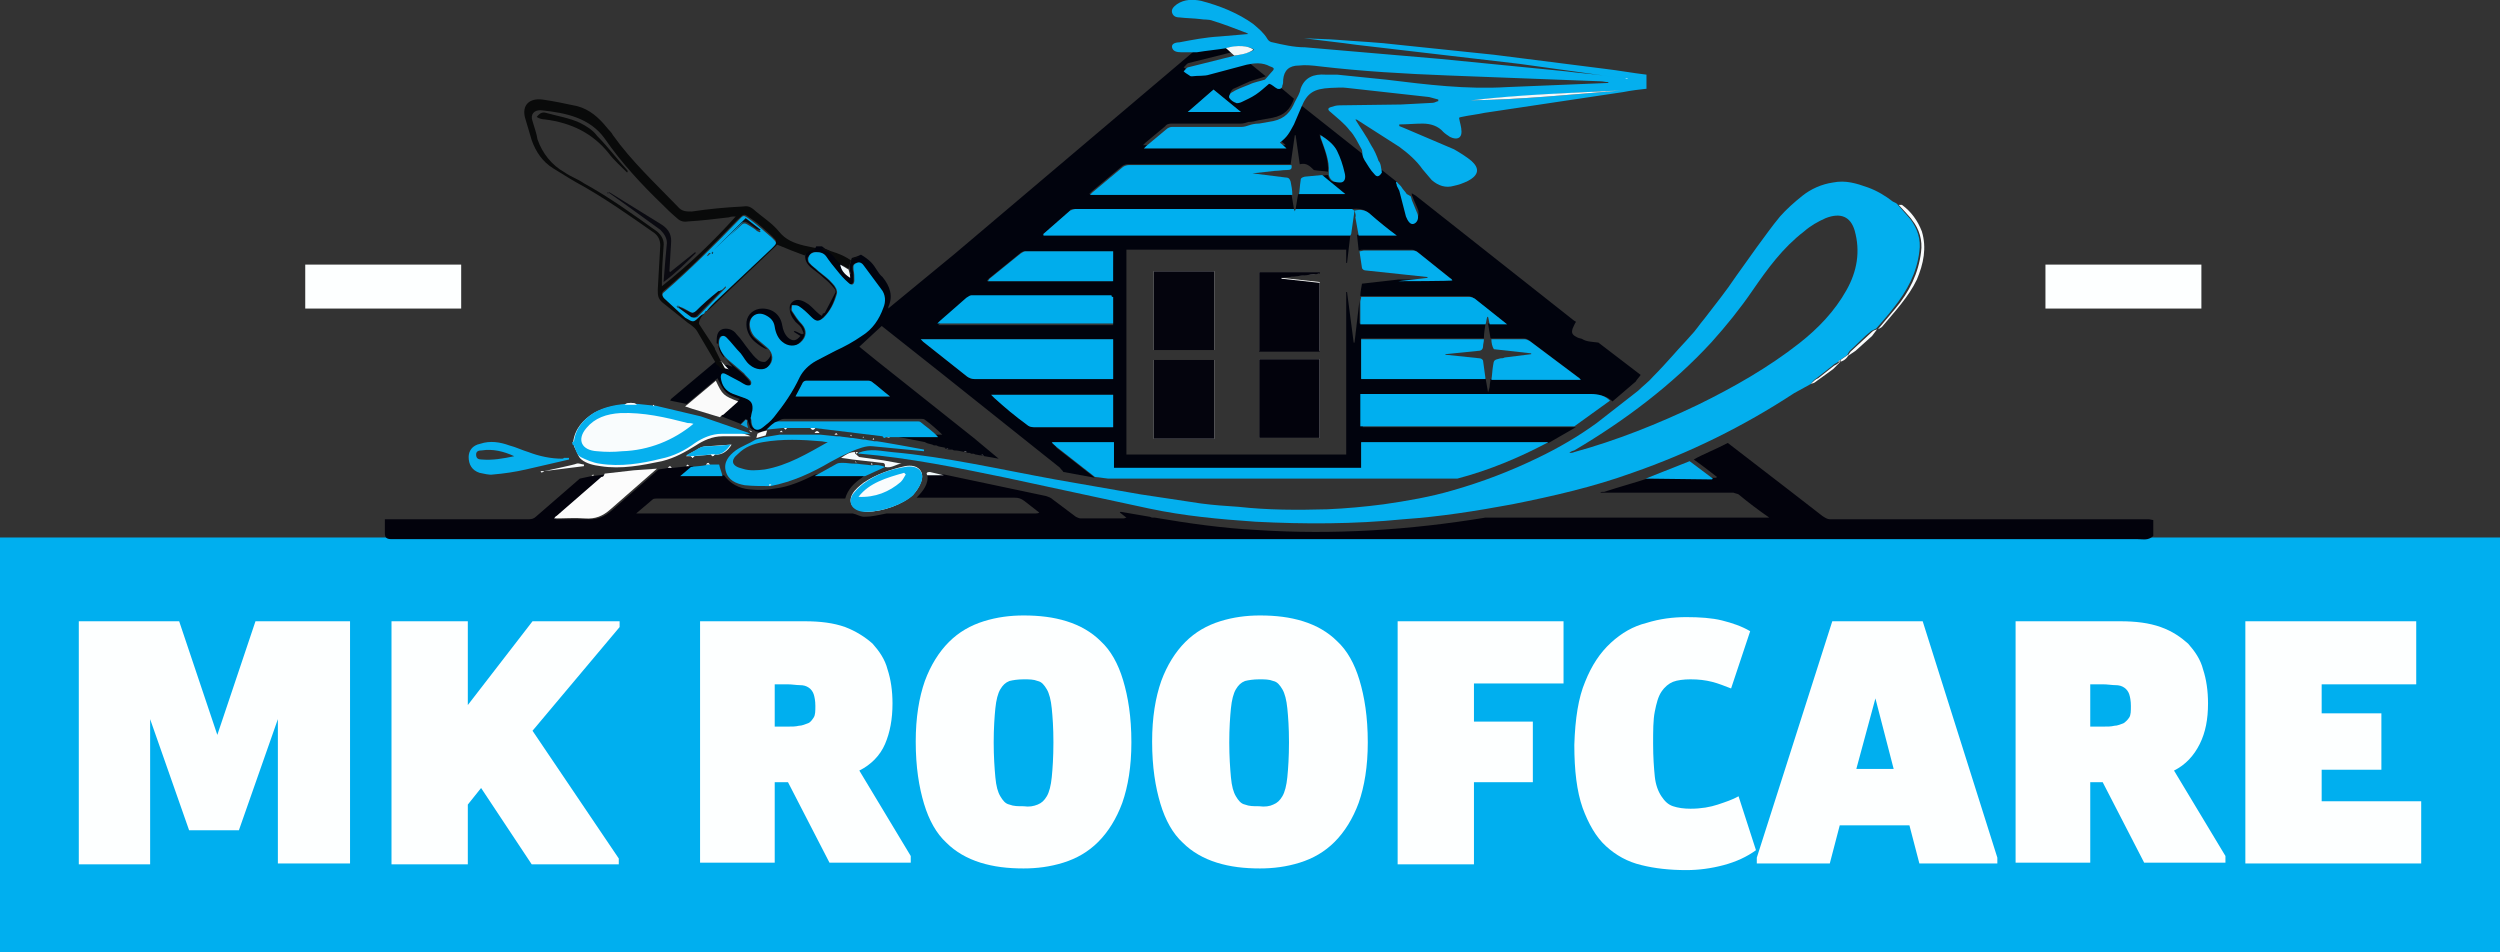 <?xml version="1.0" encoding="UTF-8"?> <svg xmlns="http://www.w3.org/2000/svg" xmlns:xlink="http://www.w3.org/1999/xlink" version="1.1" id="Layer_1" x="0px" y="0px" viewBox="0 0 301.4 114.8" style="enable-background:new 0 0 301.4 114.8;" xml:space="preserve"><rect x="0" y="0" width="301.4" height="114.8" fill="#333333" stroke="none"/> <style type="text/css"> .st0{fill:#00AFEF;} .st1{fill:#02020C;} .st2{fill:#01030D;} .st3{fill:#04AFEE;} .st4{fill:#F9FCFD;} .st5{fill:#090A0A;} .st6{fill:#01ACEB;} .st7{fill:#FCFCFC;} .st8{fill:#02ADEC;} .st9{fill:#03AFEE;} .st10{fill:#F1F8FA;} .st11{fill:#FCFDFD;} .st12{fill:#00ADEC;} .st13{fill:#00AEEE;} .st14{fill:#FAFAFA;} .st15{fill:#09A0D9;} .st16{fill:#FDFDFD;} .st17{fill:#F6FAFC;} .st18{fill:#06B0EE;} .st19{fill:#04040D;} .st20{fill:#0A0A11;} .st21{fill:#FDFFFF;} </style> <g> <g id="XMLID_00000088816059701856611970000011379097660260864671_"> <g> <rect y="64.8" class="st0" width="301.4" height="50"></rect> </g> <path class="st1" d="M208.3,53.4l7.4,5.7l4,3.1c0.3,0.2,0.6,0.4,0.9,0.4H259c0.2,0,0.5,0.1,0.6,0.1v1.9c-0.6,0.6-1.2,0.4-1.9,0.4 H47.2c-0.6,0-0.8-0.2-0.8-0.7v-1.7H47h16.8c0.3,0,0.6-0.1,0.8-0.3l5.3-4.6l1.4-0.3h0.2c0.5-0.1,0.9-0.1,1.5-0.2 c-0.1,0.2-0.2,0.3-0.3,0.4l-5.4,4.7L67,62.6h3.7c1.3,0.1,2.2-0.3,3.1-1.1l5.6-4.9c0.5-0.1,0.8-0.1,1.3-0.2h0.5l1.8-0.2h0.3h0.3 c-0.4,0.4-0.8,0.6-1.3,1.1h5c0.7,1,1.8,1.6,3.1,1.7c1,0.1,2,0.1,3-0.1c1.7-0.2,3.3-0.9,4.9-1.7H99h5.4c-0.2,0.1-0.4,0.3-0.5,0.4 c-0.9,0.6-1.7,1.4-2,2.5H79.3c-0.2,0-0.5,0-0.6,0.1l-2,1.7h0.6h24.9h0.6c0.5,0.1,0.9,0.4,1.4,0.4c0.9,0,1.7-0.2,2.7-0.4h0.1h0.3 h17.6c0.1,0,0.2,0,0.4-0.1l-1.8-1.4c-0.4-0.3-0.7-0.4-1.2-0.4h-11.8c0.8-0.8,1.5-1.7,1.3-2.8h2l12.3,2.6c0.3,0.1,0.6,0.2,0.8,0.4 l2.8,2.1c0.2,0.1,0.4,0.2,0.6,0.2h5.2l0.3-0.1c-0.3-0.2-0.6-0.5-0.8-0.6l0.1-0.1l3.5,0.6c0.1,0,0.2,0.1,0.3,0.1l0,0h0.3 c4.1,0.7,8.3,1.3,12.4,1.5c9.2,0.6,18.4,0,27.5-1.5h0.2h0.4h33.1h0.5c-1.3-0.9-2.5-1.8-3.7-2.8c-0.2-0.1-0.4-0.1-0.6-0.2h-15.3 h-0.8l0.2-0.1h0.3c1.8-0.6,3.7-1.1,5.5-1.7h8l0.1-0.1c-0.9-0.7-1.8-1.4-2.8-2.1C205.2,54.8,206.8,54.2,208.3,53.4L208.3,53.4z"></path> <path class="st2" d="M192.7,41.3l5.1,3.9c-0.2,0.3-0.5,0.6-0.6,0.8l-2.8,2.4c-0.6-0.6-1.3-0.8-2.3-0.8h-27.2h-0.6v3.9h0.6h24.4 h0.7l-3.3,1.9h-0.5h-21.5h-0.6v3.1h-29.8v-3.1h-7.5c0.3,0.2,0.5,0.4,0.6,0.6l4.6,3.6l-3.8-0.7c-0.1-0.2-0.3-0.3-0.4-0.5L113.5,45 l-7.2-5.7l-2.7,2.5l2.1,1.7l11.7,9.3l3,2.5l-1.7-0.3c-0.1,0-0.2-0.1-0.4-0.1c-0.3,0-0.5-0.1-0.7-0.1l-0.2-0.1h-0.3l-0.2-0.1h-0.2 c-0.1,0-0.2-0.1-0.4-0.1c-0.5-0.1-0.8-0.2-1.3-0.2l-0.2-0.1h-0.3c-0.1,0-0.2,0-0.4-0.1h-0.2L114,54c-0.3-0.1-0.6-0.1-0.9-0.2 l-0.2-0.1h-0.3l-0.2-0.1c-0.3-0.1-0.5-0.1-0.7-0.2l-0.2-0.1l-3.1-0.6l-0.2-0.1h-0.4c-0.2,0-0.3-0.1-0.5-0.1l0,0v-0.1h6.3 c-0.6-0.6-1.4-1.3-2.1-1.8c-0.1-0.1-0.3-0.1-0.4-0.1H94.5c-0.2,0-0.4,0.1-0.6,0.2c-0.4,0.3-0.6,0.6-0.9,0.8l-0.1,0.1 c-0.4,0.2-0.7,0.3-1.2,0.5c-0.2,0-0.4-0.1-0.6-0.1c-0.1-0.1-0.2-0.2-0.4-0.2l0,0l-0.3-0.3v-0.1l-0.3-0.8l-0.2-0.1 c-0.2,0.2-0.4,0.4-0.6,0.6L87,50.2c0.1-0.2,0.3-0.3,0.4-0.5c0.6-0.6,1.2-1,1.8-1.6c-1.7-0.6-1.8-0.7-2.7-2.5l-3.7,3.1l-2-0.4 l0.1-0.2l5.6-4.7c0.4,0.3,0.6,0.7,1.2,0.6c0.3,0.1,0.5,0.2,0.6,0.2l-1-1.1l0,0v-0.1l-0.8-1.6h-0.1c0-0.4,0-0.8,0.1-1.1 c0.2-0.6,0.8-0.8,1.5-0.6c0.3,0.1,0.6,0.3,0.8,0.6c0.6,0.6,1,1.3,1.5,1.9c0.4,0.5,0.6,0.8,1.1,1.2c0.2,0.2,0.7,0.3,0.9,0.2 c0.3-0.2,0.6-0.6,0.6-0.8c0-0.2-0.2-0.6-0.4-0.7C92,42,91.5,41.6,91,41.2c-0.7-0.6-1.1-1.5-1-2.4c0.1-0.9,0.9-1.6,1.9-1.6 c1.3,0,2.2,0.8,2.4,2c0.1,0.6,0.3,1.1,0.7,1.5c0.6,0.5,1,0.4,1.5-0.2L95.7,40l0.1-0.1c0.3,0.1,0.6,0.3,0.9,0.4l0.2-0.1l-0.3-0.7 c-0.2-0.3-0.5-0.5-0.7-0.7c-0.5-0.6-0.7-1.1-0.7-1.7s0.6-1.1,1.3-0.9c0.4,0.1,0.7,0.3,1,0.5c0.5,0.4,0.8,0.8,1.3,1.2 c0.1,0.1,0.2,0.1,0.3,0.2c0-0.1,0.1-0.2,0.1-0.3l0,0c0.1,0,0.3-0.1,0.3-0.2l1.2-2.3c0.1-0.1,0-0.4-0.1-0.5 c-0.4-0.5-0.8-0.9-1.3-1.3c-0.5-0.5-1-0.8-1.6-1.3c-0.5-0.5-0.7-0.9-0.6-1.6c0.3-0.4,0.6-0.7,1.2-0.7l0.1-0.2h0.7 c0.1,0.1,0.3,0.2,0.4,0.3c0.6,0.2,1,0.6,1.3,1c0.2,0.3,0.4,0.5,0.6,0.6c0.2,0.6,0.6,1.2,1.2,1.5c-0.1-0.4-0.2-0.6-0.2-1l0.3-1l0,0 c0.4-0.1,0.7-0.2,1.1-0.4c0.5,0.3,0.9,0.6,1.2,0.9c0.6,0.6,0.8,1.3,1.4,1.8c0.9,1.1,1.3,2.3,0.7,3.6v0.2l0.1-0.1l7.9-6.5 l28.7-24.3c0.2-0.1,0.3-0.3,0.5-0.5l3.6-0.5c0.4,0.3,0.6,0.6,1,0.9l-1.2,0.3l-4.4,1.1c-0.3,0.1-0.4,0.4-0.6,0.5 c0.3,0.2,0.5,0.4,0.7,0.5c0.1,0.1,0.2,0.1,0.3,0.1c0.7-0.1,1.5,0,2.1-0.2c1.6-0.3,3.1-0.7,4.6-1.1l2.2,1.8l-1.9,0.6l-2,0.9 c-0.2,0.1-0.5,0.6-0.4,0.7c0.1,0.3,0.5,0.5,0.8,0.6c0.2,0.1,0.6,0,0.7-0.1l1.7-0.9c0.6-0.4,1.1-0.8,1.6-1.3c0.4,0.3,0.7,0.5,1,0.6 l1.9,1.6c-0.4,1.2-1.1,2-2.6,2.3l-1.7,0.3c-0.4,0.1-0.7,0.2-1.2,0.2c-0.3,0.1-0.6,0.2-0.9,0.2h-8.4c-0.3,0-0.6,0.1-0.7,0.3l-2.4,2 l-0.3,0.3h17.2c-0.3-0.3-0.6-0.5-0.8-0.7c0.9-0.7,1.2-1.1,1.7-2.2l0.9-1.9l0.2,0.1l7.2,5.7c0.1,0.2,0.1,0.4,0.2,0.5l1.2,1.7 c0.4,0.4,0.6,0.3,1-0.2l1.9,1.5l0.3,0.6l0.8,3.1c0.2,0.6,0.6,1,0.9,0.9c0.4-0.1,0.6-0.6,0.5-1.2c-0.2-0.6-0.5-1.1-0.7-1.7 c-0.1-0.1-0.1-0.3-0.1-0.4c0.2,0.1,0.3,0.2,0.5,0.3l19,15c0.1,0.1,0.2,0.1,0.3,0.2c-0.2,0.3-0.3,0.6-0.4,0.8 c-0.2,0.6,0,0.8,0.6,1.1c0.2,0.1,0.5,0.1,0.6,0.2C191.3,41.2,191.9,41.2,192.7,41.3L192.7,41.3z M159.2,21.2 c0.3,0,0.6-0.1,0.9-0.1c0.2,0.9,0.7,0.9,1.4,0.8c0.5-0.1,0.7-0.5,0.5-1.2c-0.3-0.9-0.6-1.7-0.9-2.6c-0.4-0.8-1.2-1.4-2-1.9 c0,0.2,0.1,0.4,0.1,0.5c0.5,1.3,1,2.7,0.9,4c-0.6-0.1-1.2-0.1-1.7-0.2c-0.5-0.5-0.9-0.9-1.7-0.7l-0.5-3.5h-0.1l-0.5,3.5h-19.6 c-0.3,0-0.6,0.1-0.8,0.3l-3.6,3l-0.3,0.3h0.6h8.4h15.4l0.3,1.8h-5.5h-20.9c-0.3,0-0.6,0-0.6,0.2l-3.2,2.8l-0.1,0.1h0.1h0.6h30.8 h5.6l0,0l0,0l-0.4,3.4h-0.1v-1.6h-26.5v24.7h26.5V35.2h0.1l0.8,6.1h0.1l0.6-5.1v2.8h15.2c-0.1,0.6-0.2,1.2-0.2,1.8h-14.8v4.8h15 l0.3,1.7c0.1-0.3,0.2-0.6,0.2-0.8s0.1-0.6,0.1-0.8h10.8c-0.1-0.1-0.1-0.2-0.2-0.2c-2-1.5-4-3-6-4.5c-0.1-0.1-0.4-0.2-0.6-0.2h-4 l-0.3-1.8h2.1l-3.9-3.1c-0.1-0.1-0.4-0.2-0.6-0.2H164c0-0.5,0.1-0.9,0.2-1.5l4.4-0.5h6.4c-0.1-0.1-0.1-0.2-0.2-0.2l-4-3.2 c-0.2-0.1-0.4-0.2-0.6-0.2h-5.8c-0.2,0-0.4,0-0.6,0.1l-0.2-1.9h4.6l-3.1-2.5c-0.6-0.6-1.3-0.7-2.1-0.6h-6.8l0.3-1.8h5.5 C161.1,22.7,160.1,21.9,159.2,21.2L159.2,21.2z M90.5,50.4L90.5,50.4v0.5c0.1,0.8,0.6,1,1.4,0.6c0.5-0.4,0.9-0.7,1.3-1.2 c1.3-1.5,2.4-3,3.1-4.8c0.5-0.9,1.1-1.6,2-2l2.3-1.2c1.1-0.6,2.2-1.2,3.2-1.8c1.2-0.8,2.1-2,2.6-3.4c0.3-0.8,0.3-1.6-0.3-2.3 l-2-2.7c-0.2-0.3-0.6-0.5-0.9-0.4c-0.5,0.2-0.4,0.5-0.4,0.8c0.1,0.5,0.1,0.8,0.1,1.3c0,0.5-0.4,0.6-0.7,0.3l-1.4-1.5 c0,0-0.8-1.1-1.3-1.7c-0.3-0.4-0.7-0.5-1.2-0.5s-0.7,0.3-0.9,0.6c-0.1,0.2,0,0.6,0.1,0.7l1.1,1c0.6,0.5,1.2,0.9,1.7,1.5 c0.3,0.3,0.6,0.8,0.5,1.2c-0.3,1.1-0.7,2.1-1.6,2.9c-0.6,0.6-0.9,0.5-1.5-0.1c-0.5-0.5-0.9-0.9-1.5-1.3c-0.2-0.2-0.6-0.1-0.8-0.1 c0,0.3-0.2,0.6,0,0.7c0.4,0.6,0.7,1.1,1.2,1.6c0.6,0.7,0.6,1.5-0.2,2.2C95.8,42,95,42,94.2,41.3c-0.6-0.5-0.9-1.1-0.9-1.8 c-0.1-0.6-0.4-1.1-1.1-1.4c-1-0.5-1.9,0.1-1.9,1.1c0,0.7,0.3,1.3,0.8,1.7l1.3,1.1c0.7,0.5,0.8,1.5,0.2,2.2c0,0-0.1,0.1-0.1,0.1 c-0.6,0.6-1.5,0.6-2.2-0.2c-0.5-0.4-0.7-0.9-1.1-1.4c-0.6-0.6-1-1.4-1.7-1.9c-0.5-0.5-0.8-0.3-0.9,0.4c-0.1,0.9,0.3,1.6,1,2.2 l2,1.7c0.3,0.3,0.6,0.6,0.8,0.9c0.1,0.1,0.1,0.4,0,0.5c0,0-0.3,0-0.5,0c-0.3-0.1-0.5-0.3-0.7-0.4l-1.7-0.9 C87.1,45,87,45.1,87,45.5c0,0.9,0.5,1.7,1.5,2c0.5,0.2,0.9,0.3,1.4,0.5c0.8,0.3,1.1,0.6,0.9,1.5C90.6,49.8,90.6,50.1,90.5,50.4z M134.2,40.9H111c0.2,0.1,0.2,0.2,0.3,0.3l5.3,4.2c0.2,0.2,0.6,0.3,0.9,0.3h16.1h0.6V40.9z M134.2,35.8H134h-16.8 c-0.2,0-0.5,0.1-0.6,0.3l-3.2,2.8l-0.3,0.3h21.1V35.8z M119.5,47.6l0.4,0.4l3.9,3.2c0.2,0.2,0.6,0.3,0.8,0.3h9h0.6v-3.9H119.5 L119.5,47.6z M134.2,30.3h-10.7c-0.2,0-0.4,0.1-0.6,0.3l-3.7,3c-0.1,0.1-0.2,0.2-0.2,0.3h15.1C134.2,33.9,134.2,30.3,134.2,30.3z M107.3,47.8c-0.7-0.6-1.4-1.1-2.1-1.7c-0.1-0.1-0.3-0.2-0.5-0.2h-7.5c-0.1,0-0.4,0.1-0.4,0.2L96,47.8H107.3z M143.2,13.5h6.4 l-3.3-2.7L143.2,13.5z"></path> <path class="st3" d="M166.6,20.8c-0.3,0.5-0.6,0.6-0.9,0.2c-0.5-0.5-0.8-1.1-1.2-1.7c-0.1-0.2-0.2-0.4-0.2-0.5 c-0.1-0.3,0-0.6-0.2-0.9c-0.4-0.7-0.8-1.6-1.4-2.2c-0.6-0.8-1.5-1.5-2.3-2.2c-0.4-0.3-0.3-0.5,0.1-0.6c0.3-0.1,0.6-0.2,1-0.2 l7.4-0.1l3.8-0.2c0.3,0,0.5-0.2,0.7-0.2v-0.2l-1.1-0.3l-9.9-1.1c-0.6-0.1-1.4,0-2,0c-2,0.1-2.8,0.6-3.5,2.3L156,15 c-0.6,1.1-0.8,1.5-1.7,2.2c0.3,0.2,0.6,0.5,0.8,0.7h-17.2l0.3-0.3l2.4-2c0.2-0.2,0.5-0.3,0.7-0.3h8.4c0.3,0,0.6-0.1,0.9-0.2 s0.7-0.2,1.2-0.2l1.7-0.3c1.4-0.3,2.1-1.1,2.6-2.3c0.3-0.6,0.6-1,0.7-1.6c0.5-1.4,1.6-1.8,3-1.7h1.4l5.9,0.6 c4.9,0.6,9.7,1.2,14.6,0.9l12.2-0.5v-0.1c-0.4,0-0.6-0.1-1-0.1l-18.3-0.7c-5.2-0.2-10.4-0.5-15.5-1.1c-0.8-0.1-1.7-0.2-2.5-0.1 c-1.2,0-1.8,0.6-1.9,1.7c0,0.3,0,0.5-0.1,0.7c0,0.3-0.2,0.5-0.6,0.4c-0.4-0.2-0.6-0.5-1-0.6c-0.6,0.5-1,0.9-1.6,1.3 c-0.6,0.4-1.1,0.6-1.7,0.9c-0.2,0.1-0.6,0.2-0.7,0.1c-0.3-0.1-0.6-0.3-0.8-0.6c-0.1-0.2,0.1-0.6,0.4-0.7c0.6-0.4,1.3-0.6,2-0.9 c0.6-0.3,1.3-0.4,1.9-0.6c0.3-0.3,0.5-0.6,0.7-0.8c0.5-0.5,0.5-0.6-0.1-0.8c-0.9-0.5-1.9-0.4-2.8-0.2L145.8,9 c-0.6,0.2-1.4,0.1-2.1,0.2c-0.1,0-0.2,0-0.3-0.1c-0.3-0.2-0.5-0.3-0.7-0.5c0.2-0.2,0.4-0.5,0.6-0.5l4.4-1.1 c0.4-0.1,0.8-0.2,1.2-0.3c0.8-0.2,1.7-0.3,2.3-0.7c-0.6-0.5-2-0.5-3.3-0.2c-1.2,0.2-2.4,0.3-3.6,0.5h-1.9c-0.5,0-1-0.1-1.1-0.6 c-0.1-0.5,0.6-0.6,0.9-0.6c1.6-0.3,3.1-0.6,4.8-0.7l3.5-0.3c-0.2-0.1-0.3-0.2-0.4-0.2c-1.3-0.5-2.6-1-3.9-1.4 c-0.5-0.2-1-0.1-1.5-0.2c-0.8-0.1-1.7-0.1-2.5-0.2c-0.5,0-0.8-0.2-0.9-0.6s0.2-0.7,0.6-1c0.9-0.6,1.9-0.6,2.9-0.4 c2.3,0.6,4.5,1.5,6.3,2.8c0.7,0.6,1.3,1.1,1.7,1.8c0.1,0.2,0.4,0.4,0.6,0.4c1.3,0.3,2.6,0.6,3.9,0.6l16.3,1.4l15.2,1.5 c1.5,0.2,3,0.3,4.5,0.5l2.1,0.3V9.4l-2.1-0.3l-10.1-1.4l-19.7-2.3c-2.1-0.3-4.2-0.5-6.3-0.8c1.4,0.1,2.8,0.1,4,0.2 c2.5,0.2,5,0.3,7.4,0.6l11.5,1.2l13.4,1.7c1.7,0.2,3.3,0.5,5,0.7v1.7c-0.9,0.1-1.8,0.2-2.8,0.4l-16.7,2.5 c-0.9,0.2-1.9,0.3-2.8,0.5c-0.1,0-0.3,0.1-0.3,0.1c0.1,0.6,0.3,1.1,0.3,1.7c0,0.8-0.6,1-1.4,0.6c-0.3-0.2-0.6-0.4-0.8-0.6 c-0.6-0.7-1.5-1-2.5-1c-0.9,0-1.9,0.1-2.8,0.1v0.2c0.2,0.1,0.3,0.1,0.5,0.2l6.1,2.6c0.7,0.4,1.5,0.9,2.1,1.4 c1,0.9,0.9,1.7-0.4,2.4c-0.6,0.3-1.2,0.5-1.7,0.6c-1,0.3-1.9,0-2.7-0.7c-0.4-0.5-0.7-0.8-1.1-1.3c-0.7-1-1.7-1.9-2.8-2.7l-5-3.2 c-0.1-0.1-0.2-0.1-0.4-0.1v-0.1l0,0l0.1,0.1c0.6,1,1.4,2.1,1.9,3.1c0.4,0.6,0.7,1.3,0.9,1.9C166.5,19.7,166.5,20.3,166.6,20.8 L166.6,20.8z M195.5,10.9c-6.1,0.3-12.1,0.6-18.2,1.2C183.4,12,189.4,11.4,195.5,10.9z M195.9,9.4L195.9,9.4h0.3v0.1L195.9,9.4z"></path> <path class="st4" d="M65.6,56.8h-0.4v0.1C65.3,57,65.4,56.9,65.6,56.8l4.8-0.6v-0.2c-0.3,0-0.6-0.2-0.9-0.1 C69.4,56,65.6,56.8,65.6,56.8z M82.7,55h0.6l0.2,0.2l0.2-0.2c0.6-0.1,1.4-0.1,2-0.2l0.2,0.2c0.1,0,0.2-0.1,0.3-0.2 c0.9,0.1,1.6-0.5,2-1.2l-2.9,0.2c-0.6,0-1,0.2-1.4,0.5C83.5,54.5,83.1,54.7,82.7,55h-0.2C82.6,55,82.7,55,82.7,55z M78.9,49 l-0.1-0.2L78.7,49l-1.9-0.2c-0.3-0.3-1.2-0.3-1.5,0c-1.3,0.1-2.6,0.4-3.7,1c-1.3,0.8-2.3,1.9-2.5,3.5L69,53.4l0.2,0.1 c0,0.2,0,0.3,0.1,0.5c0.3,0.5,0.4,1.1,0.8,1.4c0.6,0.5,1.5,0.7,2.3,0.8c2.5,0.4,5-0.1,7.4-0.6c1.6-0.4,2.8-1.1,4.1-1.9 c0.9-0.6,2-1.1,3.2-1.1h3.4c-0.2-0.1-0.4-0.2-0.5-0.2l-5.5-1.9C82.6,49.8,80.7,49.4,78.9,49z M104.5,61.7c1.9,0,4.4-0.9,5.6-2.1 c0.4-0.4,0.7-0.9,0.9-1.4c0.6-1.4-0.4-2.3-1.9-2c-1.8,0.4-3.5,1-5,2c-0.5,0.4-1,0.8-1.3,1.3c-0.6,1-0.1,1.9,1.2,2.1 C104.2,61.7,104.4,61.7,104.5,61.7z"></path> <path class="st5" d="M86.1,41.9L86.1,41.9l0.8,1.6l-0.2,0.1H87l0,0c0.2,0.3,0.3,0.6,0.5,0.9c-0.6,0.1-0.8-0.4-1.2-0.6 c0-0.1,0-0.2-0.1-0.3l-2-3.4c-0.3-0.6-0.7-0.9-1.3-1.3l-3-2.4c-0.6-0.5-0.6-0.9-0.6-1.6l0.3-5.3c0-0.6-0.2-1.1-0.7-1.5 c-3-2.1-6.1-4.3-9.4-6.1c-0.9-0.5-1.8-1.1-2.8-1.7c-1.3-0.8-2.1-2-2.6-3.4l-0.8-2.7c-0.4-1.5,0.5-2.4,2.1-2.2 c1.4,0.2,2.8,0.5,4.2,0.8c1.5,0.4,2.6,1.4,3.5,2.5c0.3,0.4,0.6,0.6,0.8,1c2.2,3.1,5.1,5.8,7.8,8.6c0.5,0.6,1,0.6,1.7,0.6 c2-0.3,4-0.5,6.1-0.6c0.6-0.1,0.9,0,1.3,0.3c1,0.9,2.3,1.7,3.1,2.7c0.8,1,1.8,1.4,3,1.7l1.4,0.3l-0.1,0.2c-0.6,0-0.9,0.4-1.2,0.7 c-1.1-0.4-2.1-0.8-3.3-1.3l-0.2,0.2l-8,7.6c-0.1,0.1-0.3,0.2-0.4,0.3c0-0.1,0-0.2,0.1-0.3c0.4-0.4,0.6-0.7,1-1.1l6.9-6.5 c0.6-0.6,0.6-0.6,0-1.2c-0.8-0.7-1.6-1.5-2.5-2.1c-1-0.7-0.8-0.7-1.7,0.1c-2.8,2.9-5.7,5.9-8.8,8.5c-0.4,0.3-0.4,0.6,0,0.8 c0.9,0.7,1.7,1.6,2.7,2.3c0.8,0.6,0.8,0.6,1.7-0.1c0.2-0.1,0.4-0.2,0.6-0.4c-0.3,0.3-0.6,0.6-0.7,0.9c-0.1,0.2-0.2,0.5-0.1,0.6 l1.9,2.9C86.1,42.1,86.1,42,86.1,41.9L86.1,41.9z M88.7,26.1c-0.3,0-0.6,0-0.8,0.1c-1.7,0.2-3.3,0.4-5,0.5c-0.6,0.1-1-0.1-1.4-0.5 c-0.6-0.5-1.1-1-1.6-1.5c-2.6-2.5-5-5.1-7-8c-1.8-2.5-4.7-3.1-7.6-3.4c-0.9-0.1-1.4,0.5-1.1,1.3c0.2,0.7,0.5,1.5,0.6,2.2 c0.6,1.7,1.7,3.1,3.3,4c0.7,0.5,1.6,0.8,2.3,1.3c3.1,1.7,6,3.8,8.8,5.8c0.6,0.5,0.9,1.1,0.8,1.8c-0.1,1.4-0.2,2.8-0.2,4.1v0.7 C83.1,31.9,86,29.1,88.7,26.1z"></path> <path class="st6" d="M170.1,23.7c0,0.1,0.1,0.3,0.1,0.4l0.7,1.7c0.2,0.6-0.1,1.1-0.5,1.2c-0.4,0.1-0.7-0.4-0.9-0.9l-0.8-3.1 l-0.3-0.6c0-0.2-0.1-0.3-0.1-0.4l0.1-0.1c0.2,0.3,0.5,0.5,0.6,0.7s0.5,0.6,0.6,0.8l0.2,0.1l0,0L170.1,23.7 C170.1,23.7,170.1,23.7,170.1,23.7z"></path> <path class="st5" d="M102.6,31.4l-0.3,1l-1-0.6c-0.2-0.2-0.4-0.4-0.6-0.6c-0.3-0.5-0.7-0.8-1.3-1c-0.2-0.1-0.3-0.2-0.4-0.3 C100.2,30.3,101.5,30.6,102.6,31.4z"></path> <path class="st5" d="M103.7,31c-0.4,0.1-0.7,0.2-1.1,0.4C102.8,31.1,103.2,30.9,103.7,31z"></path> <path class="st2" d="M170.1,23.7l-0.1-0.2L170.1,23.7z M169.9,23.5l-0.2-0.1L169.9,23.5z"></path> <path class="st7" d="M72.9,57.1l3.5-0.4l2.8-0.2l-5.6,4.9c-0.9,0.8-1.8,1.2-3.1,1.1c-1.2-0.1-2.4,0-3.7,0c0.1-0.1,0.2-0.3,0.3-0.3 l5.4-4.7C72.8,57.5,72.8,57.3,72.9,57.1z"></path> <path class="st8" d="M106.7,56.3l-2.4,1.1h-5.4h-0.7l2.7-1.5c0.2-0.1,0.5-0.1,0.7-0.1c0.5,0,0.9,0.1,1.5,0.1h0.2 c0.6,0.1,1.1,0.1,1.7,0.2h0.2C105.7,56,106.2,56.1,106.7,56.3C106.7,56.3,106.7,56.3,106.7,56.3z"></path> <path class="st9" d="M198.4,57.7l5.3-2.1l2.8,2.1l-0.1,0.1L198.4,57.7z"></path> <path class="st6" d="M85.6,56h1.1c0.1,0.5,0.3,0.9,0.4,1.4H82l1.3-1.1c0.6-0.1,1.2-0.1,1.7-0.2C85.3,56,85.4,56,85.6,56z"></path> <path class="st10" d="M111.8,57.3c-0.2-0.3,0-0.4,0.3-0.4l1.7,0.4C113.9,57.3,111.8,57.3,111.8,57.3z"></path> <path class="st7" d="M80.5,56.4c0.1-0.1,0.2-0.2,0.3-0.2l0.2,0.2H80.5z M82.7,56.2l0.2-0.2l0.2,0.2C83.1,56.2,82.7,56.2,82.7,56.2 z M71.3,57.4l0.2-0.2l0.1,0.1L71.3,57.4z"></path> <path class="st11" d="M139.1,42.2h7.3v-9.5h-7.3V42.2z M139.1,52.9h7.3v-9.5h-7.3V52.9z M151.8,43.3v9.5h7.3v-9.5H151.8z M151.8,32.8v9.5h7.3V34l-4.6-0.5v-0.1L159,33v-0.2H151.8z"></path> <path class="st12" d="M90.5,50.4c0.1-0.3,0.1-0.6,0.2-0.9c0.1-0.8-0.1-1.2-0.9-1.5c-0.5-0.2-0.9-0.3-1.4-0.5c-1-0.4-1.4-1.1-1.5-2 c0-0.5,0.2-0.6,0.6-0.4l1.7,0.9c0.3,0.2,0.5,0.3,0.7,0.4c0.2,0.1,0.5,0.1,0.6,0c0.1-0.1,0.1-0.4,0-0.5c-0.3-0.4-0.6-0.6-0.8-0.9 l-2-1.7c-0.6-0.6-1.1-1.3-1-2.2c0.1-0.6,0.5-0.8,0.9-0.4c0.6,0.6,1.1,1.3,1.7,1.9c0.4,0.5,0.6,1,1.1,1.4c0.7,0.6,1.7,0.7,2.2,0.2 c0.7-0.6,0.7-1.6-0.1-2.3l-1.3-1.1c-0.5-0.4-0.8-1.1-0.8-1.7c0-1,0.9-1.6,1.9-1.1c0.6,0.3,1,0.7,1.1,1.4c0.1,0.7,0.4,1.4,0.9,1.8 c0.7,0.6,1.6,0.6,2.2,0.1c0.8-0.7,0.8-1.5,0.2-2.2c-0.5-0.5-0.8-1-1.2-1.6c-0.1-0.2,0-0.5,0-0.7c0.3,0,0.6,0,0.8,0.1 c0.6,0.4,1,0.8,1.5,1.3c0.6,0.6,0.9,0.6,1.5,0.1c0.8-0.8,1.3-1.8,1.6-2.9c0.1-0.4-0.2-0.9-0.5-1.2c-0.5-0.6-1.1-1-1.7-1.5 c-0.4-0.4-0.8-0.6-1.1-1c-0.2-0.2-0.2-0.6-0.1-0.7c0.1-0.4,0.5-0.6,0.9-0.6c0.5,0,0.9,0.1,1.2,0.5c0.4,0.6,0.8,1.1,1.3,1.7 c0.4,0.5,0.8,1,1.4,1.5c0.4,0.4,0.7,0.2,0.7-0.3c0-0.5,0-0.8-0.1-1.3c0-0.4-0.1-0.6,0.4-0.8c0.4-0.2,0.7,0.1,0.9,0.4l2,2.7 c0.6,0.7,0.6,1.6,0.3,2.3c-0.5,1.4-1.3,2.6-2.6,3.4c-1,0.7-2.1,1.3-3.2,1.8l-2.3,1.2c-0.9,0.5-1.6,1.2-2,2 c-0.8,1.7-1.9,3.3-3.1,4.8c-0.4,0.5-0.8,0.8-1.3,1.2c-0.7,0.6-1.3,0.3-1.4-0.6C90.6,50.8,90.6,50.6,90.5,50.4L90.5,50.4z"></path> <path class="st0" d="M132,57.5l-4.6-3.6c-0.2-0.2-0.4-0.3-0.6-0.6h7.5v3.1h29.8v-3.1h0.6h21.5h0.5l-0.2,0.1 c-3.4,1.8-7,3.3-10.8,4.3h-0.5h-40.2h-1.2h-0.1h-0.1L132,57.5L132,57.5z M163.3,25.4l-0.4,2.8l-0.1,0.2h-5.6h-30.8h-0.6v-0.2 l3.2-2.8c0.2-0.1,0.5-0.2,0.6-0.2h20.9h5.5c0,0.1,0.1,0.2,0.1,0.3c0-0.1,0.1-0.2,0.1-0.3h6.8C163.1,25.3,163.3,25.4,163.3,25.4z M189.8,51.4h-0.7h-24.4H164v-3.9h0.6h27.2c0.9,0,1.7,0.2,2.3,0.8L189.8,51.4z"></path> <path class="st13" d="M134.2,40.9v4.8h-0.6h-16.1c-0.3,0-0.6-0.1-0.9-0.3l-5.3-4.2l-0.3-0.3L134.2,40.9L134.2,40.9z"></path> <path class="st6" d="M155.8,23.5h-15.4H132h-0.6l0.3-0.3l3.6-3c0.2-0.2,0.6-0.3,0.8-0.3h19.6c0.1,0.5-0.1,0.6-0.6,0.6 s-0.9,0.1-1.4,0.1l-2.7,0.3l4,0.5c0.4,0,0.5,0.2,0.6,0.5C155.7,22.4,155.8,22.9,155.8,23.5z"></path> <path class="st0" d="M179.1,45.7h-15v-4.8h14.8c0,0.3-0.1,0.6-0.1,0.8c0,0.4-0.2,0.6-0.6,0.6l-4,0.4c0.1,0.1,0.3,0.1,0.4,0.1 l3.8,0.4c0.2,0,0.4,0.2,0.4,0.3C178.9,44.3,179,45,179.1,45.7z"></path> <path class="st12" d="M134.2,35.8V39H113l0.3-0.3l3.2-2.8c0.2-0.1,0.4-0.3,0.6-0.3H134C134,35.8,134.1,35.8,134.2,35.8z M164,36.4 c0-0.2,0.1-0.4,0.1-0.6h13.1c0.2,0,0.4,0.1,0.6,0.2l3.9,3.1h-2.1c-0.1-0.3-0.1-0.6-0.2-0.9h-0.1c-0.1,0.3-0.1,0.6-0.2,0.9H164 L164,36.4L164,36.4z"></path> <path class="st13" d="M119.5,47.6h14.7v3.9h-0.6h-9c-0.3,0-0.6-0.1-0.8-0.3c-1.4-1-2.7-2.1-3.9-3.2 C119.8,47.9,119.6,47.7,119.5,47.6z"></path> <path class="st12" d="M134.2,30.3v3.6h-15.1c0.1-0.1,0.1-0.2,0.2-0.3l3.7-3c0.2-0.1,0.4-0.3,0.6-0.3 C123.5,30.3,134.2,30.3,134.2,30.3z"></path> <path class="st9" d="M179.8,40.9h4c0.2,0,0.4,0.1,0.6,0.2l6,4.5l0.2,0.2h-10.8c0.1-0.6,0.1-1.1,0.2-1.7c0.1-0.7,0.1-0.7,0.9-0.9 c0.2,0,0.3,0,0.5-0.1l3.2-0.4v-0.1l-4.5-0.5C179.9,41.8,179.8,41.3,179.8,40.9z M168.6,33.9l3.5-0.4v-0.1l-2.8-0.3l-4.7-0.5 c-0.2,0-0.4-0.2-0.4-0.3l-0.3-2c0.2,0,0.4-0.1,0.6-0.1h5.8c0.2,0,0.5,0.1,0.6,0.2l4,3.2c0.1,0,0.1,0.1,0.2,0.2 C175.2,33.9,168.6,33.9,168.6,33.9z"></path> <path class="st8" d="M106.4,52.6l-8.2-1h-0.6h-2.9h-0.4l-1.9,0.2c0.3-0.3,0.6-0.6,0.9-0.8c0.1-0.1,0.4-0.2,0.6-0.2h16.7 c0.1,0,0.3,0,0.4,0.1c0.7,0.6,1.5,1.1,2.1,1.8h-6.3l-0.1,0.1C106.6,52.8,106.5,52.8,106.4,52.6L106.4,52.6z"></path> <path class="st12" d="M107.3,47.8H95.9l0.9-1.7c0.1-0.1,0.2-0.2,0.4-0.2h7.5c0.2,0,0.4,0.1,0.5,0.2 C105.9,46.6,106.5,47.2,107.3,47.8z"></path> <path class="st14" d="M86.8,50.3l-3.3-1L82.6,49l3.7-3.1c0.8,1.7,0.9,1.8,2.7,2.5l-1.8,1.6C87,50,86.9,50.2,86.8,50.3z"></path> <path class="st6" d="M156.6,23.5c0.1-0.6,0.1-1.1,0.2-1.7c0-0.3,0.1-0.4,0.5-0.5l2.1-0.2l2.8,2.3H156.6z"></path> <path class="st8" d="M163.3,25.4L163.3,25.4c0.7-0.2,1.4-0.1,2,0.5c0.9,0.8,2,1.7,3.1,2.5h-4.6l-0.4-2.2 C163.5,26,163.4,25.7,163.3,25.4z"></path> <path class="st6" d="M143.2,13.5l3.1-2.7l3.3,2.7H143.2z M160.2,21.1v-0.3c0.1-1.5-0.5-2.8-0.9-4c-0.1-0.2-0.1-0.3-0.1-0.5 c0.8,0.5,1.6,1.1,2,1.9c0.4,0.8,0.7,1.7,0.9,2.6c0.2,0.7,0,1.2-0.5,1.2C161,22,160.4,21.9,160.2,21.1L160.2,21.1z"></path> <path class="st10" d="M147.8,5.8c1.3-0.4,2.8-0.3,3.3,0.2c-0.7,0.5-1.6,0.6-2.3,0.7L147.8,5.8z M101.3,31.9l1,0.6 c0.1,0.4,0.2,0.6,0.2,1C101.7,33,101.4,32.5,101.3,31.9z"></path> <path class="st14" d="M92.5,51.9c-0.1,0.2-0.1,0.4-0.2,0.6l-1.1,0.3c0-0.2,0.1-0.3,0.1-0.5C91.6,52.1,92,52,92.5,51.9z"></path> <path class="st15" d="M90.2,51.6c-0.3-0.1-0.6-0.3-0.9-0.4c0.2-0.2,0.4-0.4,0.6-0.6l0.2,0.1C90,51,90.1,51.3,90.2,51.6z"></path> <path class="st10" d="M87.4,44.4c-0.2-0.3-0.3-0.6-0.5-0.9l1,1.1C87.9,44.5,87.7,44.5,87.4,44.4z"></path> <g> <path class="st14" d="M116.6,54.5c-0.1,0-0.2,0-0.4-0.1C116.4,54.4,116.5,54.5,116.6,54.5z M114.5,54.1c-0.1,0-0.2,0-0.4-0.1 C114.2,54.1,114.3,54.1,114.5,54.1z M118.6,54.9c-0.1,0-0.2-0.1-0.4-0.1C118.5,54.8,118.6,54.9,118.6,54.9z M90.5,52l-0.3-0.3 L90.5,52z"></path> <path class="st14" d="M90.7,52.1c-0.1-0.1-0.2-0.2-0.4-0.2C90.5,52.1,90.6,52.1,90.7,52.1z M115,54.3l-0.2-0.1L115,54.3z M117.1,54.6l-0.2-0.1L117.1,54.6z M117.6,54.7l-0.2-0.1L117.6,54.7z M107.3,52.8c-0.2,0-0.3-0.1-0.5-0.1 C107,52.7,107.2,52.7,107.3,52.8z M107.9,52.9l-0.2-0.1L107.9,52.9z M111.3,53.5l-0.2-0.1L111.3,53.5z M112.2,53.7l-0.2-0.1 L112.2,53.7z M112.8,53.8l-0.2-0.1L112.8,53.8z M114,54l-0.2-0.1L114,54z"></path> </g> <path class="st15" d="M125.7,28.3v0.2V28.3L125.7,28.3z M162.8,28.5l0.1-0.2L162.8,28.5L162.8,28.5z"></path> <path class="st10" d="M87,43.5h-0.2H87L87,43.5z"></path> <path class="st16" d="M107.1,37.5L107.1,37.5L107.1,37.5L107.1,37.5z"></path> <path class="st10" d="M106.8,52.6L106.8,52.6L106.8,52.6L106.8,52.6L106.8,52.6z M195.5,10.9c-6.1,0.5-12.1,1.1-18.2,1.2 C183.3,11.4,189.4,11.2,195.5,10.9z M195.9,9.4l0.3,0.1V9.4H195.9z"></path> <path class="st9" d="M218.3,46.3l-2,1.1c-6.1,4-12.6,7.2-19.5,9.6c-4.7,1.7-9.5,2.8-14.5,3.8c-4.3,0.8-8.7,1.5-13.1,1.8 c-6,0.6-11.9,0.6-17.8,0.3c-4.4-0.3-8.7-0.7-12.9-1.6l-17.2-3.7c-5.8-1.2-11.7-2.4-17.6-2.9h-0.2v-0.1c1.4-0.6,2.8-0.2,4-0.1 c6.7,0.6,13.1,2.1,19.7,3.3l10.3,1.8l7.3,1.1c1.5,0.2,3,0.3,4.5,0.4c3.6,0.4,7.1,0.4,10.7,0.3c2.3-0.1,4.5-0.3,6.8-0.6 c2.8-0.4,5.7-0.9,8.4-1.7c3.5-1,6.9-2.3,10.2-3.9c2.5-1.2,4.9-2.6,7.1-4.2l5-3.9c0.6-0.6,1.3-1.1,1.8-1.7c0.9-0.9,1.7-1.8,2.6-2.8 c0.6-0.7,1.3-1.4,1.9-2.1c0.6-0.6,1.1-1.4,1.7-2.1c1.3-1.7,2.6-3.3,3.8-5.1l2.5-3.5c0.9-1.2,1.8-2.5,2.8-3.7 c0.8-0.9,1.7-1.7,2.7-2.5c1-0.8,2.3-1.4,3.7-1.6c1.5-0.3,2.8,0.1,4.2,0.6c1.1,0.4,2.1,1,3,1.7c0.2,0.1,0.5,0.2,0.6,0.4l0,0 c0.5,0.6,1,1.1,1.5,1.7c0.9,1.2,1.3,2.5,1.1,3.9c-0.3,2.6-1.5,4.8-3.1,6.8c-0.6,0.8-1.4,1.7-2.1,2.5l0,0l-0.6,0.3 c-0.9,0.7-1.7,1.6-2.6,2.4c-0.1,0.1-0.2,0.3-0.3,0.5l0,0c-0.4,0.3-0.7,0.5-1,0.7l-0.2,0.2c-0.2,0.1-0.4,0.2-0.6,0.4 c-0.6,0.5-1.3,1-1.9,1.5C218.8,45.7,218.5,46,218.3,46.3L218.3,46.3L218.3,46.3L218.3,46.3L218.3,46.3z M189.2,54.6 c0.2,0,0.4,0,0.6-0.1c5.1-1.4,10.1-3.4,14.9-5.7c4.3-2.1,8.5-4.5,12.2-7.4c2.3-1.8,4.3-3.9,5.7-6.4c1.3-2.3,1.7-4.7,1-7.2 c-0.5-1.7-1.7-2.2-3.5-1.5c-0.9,0.4-1.8,0.9-2.6,1.6c-2.6,2-4.4,4.5-6.2,7.1c-1.5,2.2-3.2,4.3-5,6.3c-4.7,5.1-10.4,9.4-16.5,13 C189.4,54.4,189.3,54.5,189.2,54.6L189.2,54.6L189.2,54.6L189.2,54.6z"></path> <path class="st17" d="M222.9,42.8L222.9,42.8L222.9,42.8L222.9,42.8z M226.3,39.7L226.3,39.7L226.3,39.7z"></path> <path class="st18" d="M69.2,53.2c0.2-1.6,1.2-2.7,2.5-3.5c1.1-0.6,2.4-0.9,3.7-1h1.5l1.9,0.2h0.2l5.5,1.3l5.5,1.9 c0.1,0,0.2,0.1,0.5,0.2H87c-1.2,0-2.3,0.5-3.2,1.1c-1.2,0.9-2.6,1.6-4.1,1.9c-2.4,0.6-4.9,1-7.4,0.6c-0.8-0.1-1.7-0.5-2.3-0.8 c-0.5-0.3-0.6-0.9-0.8-1.4C69,53.7,69,53.5,69,53.3C69,53.3,69.2,53.2,69.2,53.2z M83.6,51.1L83.6,51.1C83.3,51,83.1,51,82.9,51 c-2.7-0.7-5.3-1.3-8.1-1.2c-1.7,0.1-3.1,0.6-4.1,1.8c-1.2,1.4-0.6,2.7,1.3,2.8c1,0.1,2,0.1,3,0C78.2,54.3,81.2,53.1,83.6,51.1z M111.4,54.2v0.2l-6.2-0.6c-0.8-0.1-1.7,0.3-2.5,0.6c-0.9,0.4-1.7,0.8-2.6,1.3c-2.2,1.3-4.6,2.4-7.2,2.9h-0.2c-1,0-1.9,0-2.9-0.1 c-1.1-0.2-2-0.6-2.3-1.7c-0.3-1.1,0.4-1.9,1.2-2.5c0.7-0.5,1.6-0.8,2.4-1.3l1.1-0.3l1.8-0.3h0.4h3.9h0.6l1.9,0.2h0.4 c0.5,0.1,0.9,0.1,1.4,0.2h0.2c0.5,0.1,0.8,0.1,1.3,0.2h0.2c0.4,0.1,0.7,0.1,1.1,0.2h0.2C105.5,53.1,111.4,54.2,111.4,54.2z M99.8,53.3c-0.4,0-0.6-0.1-0.8-0.1c-2.3-0.2-4.7-0.3-7,0.1c-1.2,0.2-2.2,0.6-3,1.4c-1,0.8-0.8,1.5,0.5,1.8 c0.9,0.3,1.8,0.2,2.7,0.1C95,56.1,97.3,54.7,99.8,53.3z M68,55.2h0.6v0.2l-5.2,1.2c-1.3,0.3-2.7,0.5-3.9,0.6 c-0.6,0.1-1.1-0.1-1.7-0.2c-0.9-0.3-1.3-1-1.3-1.9c0-0.7,0.4-1.4,1.4-1.6c1.2-0.4,2.4-0.2,3.5,0.2c0.8,0.2,1.6,0.6,2.3,0.8 c1.3,0.5,2.7,0.8,4.1,0.8C67.9,55.3,68,55.2,68,55.2z M62,55c-1.3-0.6-2.6-0.9-3.9-0.7c-0.4,0-0.7,0.1-0.7,0.5 c0,0.5,0.3,0.6,0.7,0.6C59.4,55.5,60.6,55.3,62,55z M82.7,54.9c0.4-0.2,0.7-0.4,1.1-0.6c0.5-0.3,0.8-0.5,1.4-0.5 c0.9,0,1.9-0.1,2.9-0.2c-0.5,0.7-1.1,1.3-2,1.2h-0.5c-0.6,0.1-1.4,0.1-2,0.2h-0.4L82.7,54.9L82.7,54.9z"></path> <path class="st17" d="M106.7,56.3L106.7,56.3c0-0.3,0-0.5-0.4-0.5l-3.5-0.4c-0.5-0.1-0.8-0.1-1.4-0.2c0.6-0.4,1-0.7,1.7-0.7v0.2 c0.2,0.1,0.3,0.3,0.5,0.4l2.9,0.4l2.2,0.4C108.1,55.9,107.5,56.5,106.7,56.3z"></path> <path class="st14" d="M76.8,48.8h-1.5C75.6,48.5,76.5,48.5,76.8,48.8z"></path> <path class="st7" d="M85.6,56h-0.5c0.1-0.1,0.2-0.2,0.3-0.2L85.6,56z M85.7,54.8h0.5C86,54.9,86,55,85.9,55L85.7,54.8z M83.3,55 h0.4l-0.2,0.2C83.5,55.2,83.3,55,83.3,55z"></path> <path class="st10" d="M65.6,56.8L65.6,56.8c-0.1,0.1-0.2,0.1-0.3,0.2v-0.1C65.3,56.9,65.4,56.8,65.6,56.8z M103.2,54.7v-0.2h0.2 v0.1L103.2,54.7z M82.7,54.9L82.7,54.9L82.6,55L82.7,54.9z"></path> <path class="st7" d="M103.3,55.8l-0.2-0.1v-0.1L103.3,55.8z M105.2,56h-0.2l0.1-0.2L105.2,56z M92.7,58.4H93l-0.2,0.2L92.7,58.4z"></path> <path class="st14" d="M78.9,49l-0.2-0.1l0.1-0.1L78.9,49z"></path> <path class="st18" d="M104.5,61.7H104c-1.3-0.2-1.8-1.1-1.2-2.1c0.4-0.5,0.8-0.9,1.3-1.3c1.5-1.1,3.1-1.7,5-2 c1.6-0.3,2.5,0.6,1.9,2c-0.2,0.5-0.6,1-0.9,1.4C108.9,60.8,106.4,61.7,104.5,61.7z M103.5,59.9c2,0.1,3.7-0.6,5.1-1.8 c0.3-0.3,0.4-0.6,0.6-0.9L109,57C106.9,57.6,104.8,58.2,103.5,59.9z"></path> <path class="st8" d="M84.9,37.8c-0.2,0.1-0.4,0.2-0.6,0.4c-0.7,0.7-0.7,0.7-1.7,0.1L80.1,36c-0.3-0.3-0.3-0.6,0-0.8 c3.1-2.7,6-5.6,8.8-8.5c0.8-0.8,0.6-0.9,1.7-0.1c0.8,0.6,1.7,1.4,2.5,2.1c0.6,0.6,0.6,0.6,0,1.2l-6.9,6.5c-0.4,0.4-0.7,0.7-1,1.1 C85,37.5,85,37.6,84.9,37.8L84.9,37.8L84.9,37.8C84.9,37.8,84.9,37.8,84.9,37.8z M85.2,30.9L85.2,30.9L85.2,30.9l0.2-0.1l0.1-0.1 l0.1-0.1l0.1-0.1h-0.2l-0.1,0.1L85.2,30.9C85.3,30.8,85.2,30.9,85.2,30.9z M87.5,34.5L87.5,34.5l-0.2,0.2l-0.1,0.1l-0.1,0.1 c-0.2,0.1-0.3,0.2-0.5,0.3L84,37.5c-0.3,0.3-0.5,0.3-0.8,0.1c-0.4-0.2-0.8-0.5-1.2-0.6c-0.1-0.1-0.2-0.1-0.3-0.2v0.1 c0.1,0.1,0.2,0.1,0.3,0.2c0.5,0.4,0.9,0.7,1.5,1.1c0.1,0.1,0.5,0.1,0.6,0l3.2-3.3l0.1-0.1l0.1-0.1L87.5,34.5L87.5,34.5L87.5,34.5 L87.5,34.5L87.5,34.5L87.5,34.5L87.5,34.5z M85.9,30.3l-0.1,0.2l0.1,0.1V30.3H86c1-1,2.1-2,3.1-2.9c0.6-0.6,0.6-0.6,1.4-0.1 c0.3,0.2,0.5,0.3,0.7,0.5c0.1,0.1,0.2,0.1,0.4,0.2l0.1-0.1c-0.6-0.5-1.2-0.9-1.8-1.4L86,30.4C86,30.4,85.9,30.3,85.9,30.3z"></path> <path class="st19" d="M139.1,42.2v-9.5h7.3v9.5H139.1z M139.1,52.9v-9.5h7.3v9.5H139.1z"></path> <path class="st1" d="M151.8,43.3h7.3v9.5h-7.3V43.3z M151.8,32.8h7.3V33l-4.6,0.5v0.1l4.6,0.5v8.3h-7.3 C151.8,39,151.8,35.9,151.8,32.8z"></path> <path class="st2" d="M98.9,37.9l-0.2-0.1l0,0L98.9,37.9z"></path> <path class="st5" d="M84.9,37.8l0.1-0.2L84.9,37.8z"></path> <path class="st2" d="M95.5,40.1L95.5,40.1L95.5,40.1L95.5,40.1z"></path> <path class="st14" d="M97.7,51.6h0.6C98.1,51.9,97.9,51.9,97.7,51.6z M98.8,52.2h-0.6C98.4,51.9,98.6,51.9,98.8,52.2z M94.5,51.6 h0.4l-0.2,0.2C94.7,51.8,94.5,51.6,94.5,51.6z M94.4,52.1H94l0.2-0.2C94.2,52,94.4,52.1,94.4,52.1z M101,52.4h-0.4l0.2-0.2 C100.8,52.2,101,52.4,101,52.4z"></path> <path class="st14" d="M102.7,52.6l-0.2-0.1l0.1-0.1L102.7,52.6z M104.1,52.8H104l0.1-0.2L104.1,52.8z M105.4,53h-0.2l0.1-0.2 L105.4,53z"></path> <path class="st10" d="M106.4,52.6L106.4,52.6L106.4,52.6z"></path> <g> <path class="st4" d="M228.9,24.7h0.4c1.1,0.8,1.9,1.9,2.4,3.2c0.6,2,0.2,3.9-0.6,5.8c-1,2.1-2.7,3.9-4.2,5.7 c-0.1,0.1-0.3,0.2-0.5,0.3l2.1-2.5c1.7-2,2.8-4.3,3.1-6.8c0.2-1.4-0.2-2.8-1.1-3.9C230.5,26.4,228.9,24.7,228.9,24.7z M226.3,39.7l-0.6,0.8l-2,1.8l-0.9,0.6c0.1-0.2,0.2-0.4,0.3-0.5l2.6-2.4C225.9,39.8,226.1,39.8,226.3,39.7z M221.9,43.6 c-0.3,0.3-0.6,0.6-0.9,0.9l-2.2,1.6c-0.1,0.1-0.3,0.1-0.5,0.2c0.3-0.3,0.6-0.6,0.9-0.7l1.9-1.5c0.2-0.1,0.4-0.2,0.6-0.4 L221.9,43.6L221.9,43.6L221.9,43.6z"></path> <path class="st4" d="M222.9,42.7c-0.2,0.5-0.6,0.8-1,0.9l0,0v-0.2L222.9,42.7z"></path> </g> <path class="st10" d="M221.8,43.4v0.2h-0.2L221.8,43.4z"></path> <path class="st5" d="M64.7,14.1c0.4-0.5,0.7-0.6,1.1-0.5c1.4,0.4,2.8,0.6,4.1,1.2c0.8,0.4,1.6,0.9,2.1,1.6 c1.3,1.3,2.4,2.8,3.6,4.1c0.1,0.1,0.1,0.2,0,0.3c-0.7-0.7-1.6-1.5-2.2-2.3c-1.9-2.4-4.5-3.7-7.7-4.1C65.4,14.4,65,14.3,64.7,14.1z "></path> <path class="st20" d="M73.5,23.2l6.3,3.9c0.9,0.6,1.2,1.3,1.1,2.3l-0.2,3.3l0.1,0.1l3-2.4l0.1,0.1c-1.2,1.2-2.4,2.4-3.9,3.5 l0.2-2.5l0.2-2.2c0-0.6-0.3-1.1-0.8-1.6l-4.7-3.4l-1.7-1.2C73.3,23.2,73.5,23.2,73.5,23.2z"></path> <g> <path class="st20" d="M73.4,23.3h-0.2v-0.1L73.4,23.3C73.5,23.2,73.4,23.3,73.4,23.3z M86,30.2l3.9-3.9l1.8,1.4l-0.1,0.1 c-0.1-0.1-0.2-0.1-0.4-0.2l-0.7-0.5c-0.7-0.5-0.8-0.5-1.4,0.1L86,30.2C86,30.1,86,30.2,86,30.2z M87.1,34.9l-3.2,3.3 c-0.1,0.1-0.5,0.1-0.6,0l-1.5-1.1l0.1-0.1l1.2,0.6c0.3,0.2,0.6,0.1,0.8-0.1c0.8-0.8,1.7-1.6,2.7-2.4C86.8,35.1,87,35,87.1,34.9 L87.1,34.9L87.1,34.9z"></path> <path class="st20" d="M81.9,37.2c-0.1-0.1-0.2-0.1-0.3-0.2v-0.1C81.7,37,81.8,37,81.9,37.2L81.9,37.2z M87.6,34.4L87.6,34.4 L87.6,34.4z M86,30.4l-0.1,0.2l-0.1-0.1L86,30.4L86,30.4z M85.5,30.8L85.5,30.8h-0.2H85.5L85.5,30.8z"></path> <path class="st20" d="M85.4,30.8L85.4,30.8h0.2H85.4L85.4,30.8z"></path> <path class="st20" d="M85.5,30.7h0.2H85.5L85.5,30.7z M85.9,30.3L85.9,30.3H86H85.9L85.9,30.3z M87.1,34.8L87.1,34.8L87.1,34.8 L87.1,34.8z"></path> <path class="st20" d="M87.1,34.8l0.2-0.1l0,0L87.1,34.8z"></path> <path class="st20" d="M87.3,34.7L87.3,34.7L87.3,34.7L87.3,34.7z"></path> <path class="st20" d="M87.5,34.5L87.5,34.5L87.5,34.5L87.5,34.5z"></path> <path class="st20" d="M87.5,34.5L87.5,34.5L87.5,34.5L87.5,34.5z M85.2,31L85.2,31L85.2,31L85.2,31z"></path> <path class="st20" d="M85.2,30.9L85.2,30.9h0.2H85.2L85.2,30.9z"></path> </g> </g> <g> <path class="st21" d="M21.6,74.9l4.6,13.7l4.6-13.7h11.4v29.2h-8.7V86.7l-4.7,13.4h-6l-4.7-13.4v17.5H9.5V74.9H21.6z"></path> <path class="st21" d="M56.4,74.9V85l7.8-10.1h10.5v0.7L64.2,88.1l10.4,15.4v0.7H64.1l-6.1-9.2l-1.6,2v7.2h-9.2V74.9H56.4z"></path> <path class="st21" d="M97,74.9c1.9,0,3.5,0.2,4.9,0.7c1.3,0.5,2.4,1.2,3.3,2c0.8,0.9,1.5,1.9,1.8,3.1c0.4,1.2,0.6,2.6,0.6,4.1 c0,1.9-0.3,3.5-0.9,4.9s-1.7,2.5-3.1,3.2l6.2,10.3v0.8H100l-5-9.7h-1.6v9.7h-9V74.9H97z M96.3,87.5c0.4,0,0.8-0.2,1.1-0.3 s0.5-0.4,0.7-0.7c0.2-0.3,0.2-0.8,0.2-1.4c0-0.6-0.1-1.1-0.2-1.4s-0.3-0.6-0.6-0.8s-0.6-0.3-1.1-0.3c-0.4,0-0.9-0.1-1.5-0.1h-1.5 v5.1h1.5C95.5,87.6,95.9,87.6,96.3,87.5z"></path> <path class="st21" d="M118.2,104c-1.6-0.5-3-1.3-4.1-2.4c-1.2-1.1-2.1-2.7-2.7-4.7c-0.6-2-1-4.4-1-7.5c0-2.9,0.4-5.3,1.1-7.3 c0.7-1.9,1.7-3.5,2.9-4.7c1.2-1.2,2.6-2,4.2-2.5c1.6-0.5,3.2-0.7,4.8-0.7c1.9,0,3.6,0.2,5.2,0.7s3,1.3,4.1,2.4 c1.2,1.1,2.1,2.7,2.7,4.7c0.6,2,1,4.4,1,7.5c0,2.9-0.4,5.3-1.1,7.3c-0.7,1.9-1.7,3.5-2.9,4.7c-1.2,1.2-2.6,2-4.2,2.5 c-1.6,0.5-3.2,0.7-4.8,0.7C121.5,104.7,119.8,104.5,118.2,104z M125.1,97c0.5-0.2,0.8-0.5,1.1-1s0.5-1.3,0.6-2.3s0.2-2.4,0.2-4.2 s-0.1-3.1-0.2-4.1c-0.1-1-0.3-1.8-0.6-2.3c-0.3-0.5-0.6-0.9-1.1-1c-0.5-0.2-1-0.2-1.7-0.2c-0.7,0-1.3,0.1-1.7,0.2 c-0.5,0.2-0.8,0.5-1.1,1c-0.3,0.5-0.5,1.3-0.6,2.3c-0.1,1-0.2,2.4-0.2,4.1s0.1,3.1,0.2,4.2s0.3,1.8,0.6,2.3c0.3,0.5,0.6,0.9,1.1,1 c0.5,0.2,1,0.2,1.7,0.2C124.1,97.3,124.6,97.2,125.1,97z"></path> <path class="st21" d="M146.7,104c-1.6-0.5-3-1.3-4.1-2.4c-1.2-1.1-2.1-2.7-2.7-4.7c-0.6-2-1-4.4-1-7.5c0-2.9,0.4-5.3,1.1-7.3 c0.7-1.9,1.7-3.5,2.9-4.7c1.2-1.2,2.6-2,4.2-2.5c1.6-0.5,3.2-0.7,4.8-0.7c1.9,0,3.6,0.2,5.2,0.7c1.6,0.5,3,1.3,4.1,2.4 c1.2,1.1,2.1,2.7,2.7,4.7c0.6,2,1,4.4,1,7.5c0,2.9-0.4,5.3-1.1,7.3c-0.7,1.9-1.7,3.5-2.9,4.7c-1.2,1.2-2.6,2-4.2,2.5 c-1.6,0.5-3.2,0.7-4.8,0.7C150,104.7,148.3,104.5,146.7,104z M153.5,97c0.5-0.2,0.8-0.5,1.1-1s0.5-1.3,0.6-2.3s0.2-2.4,0.2-4.2 s-0.1-3.1-0.2-4.1c-0.1-1-0.3-1.8-0.6-2.3c-0.3-0.5-0.6-0.9-1.1-1c-0.5-0.2-1-0.2-1.7-0.2c-0.7,0-1.3,0.1-1.7,0.2 c-0.5,0.2-0.8,0.5-1.1,1c-0.3,0.5-0.5,1.3-0.6,2.3c-0.1,1-0.2,2.4-0.2,4.1s0.1,3.1,0.2,4.2s0.3,1.8,0.6,2.3c0.3,0.5,0.6,0.9,1.1,1 c0.5,0.2,1,0.2,1.7,0.2C152.5,97.3,153.1,97.2,153.5,97z"></path> <path class="st21" d="M188.5,74.9v7.5h-10.8v4.6h7.1v7.3h-7.1v9.9h-9.2V74.9H188.5z"></path> <path class="st21" d="M191.1,82.2c0.8-2,1.8-3.5,3.1-4.7c1.3-1.2,2.7-2,4.3-2.4c1.6-0.5,3.2-0.7,4.8-0.7c1.6,0,3.1,0.1,4.3,0.4 s2.4,0.7,3.4,1.3l-2.3,6.9c-0.8-0.3-1.5-0.6-2.3-0.8c-0.8-0.2-1.6-0.3-2.6-0.3c-0.8,0-1.6,0.1-2.1,0.3s-1,0.6-1.4,1.2 c-0.4,0.6-0.6,1.4-0.8,2.4s-0.2,2.3-0.2,3.9c0,1.6,0.1,2.9,0.2,3.9s0.4,1.8,0.8,2.4c0.4,0.6,0.8,1,1.4,1.2 c0.6,0.2,1.3,0.3,2.1,0.3c1.3,0,2.4-0.2,3.3-0.5c0.9-0.3,1.8-0.6,2.5-1l2.1,6.5c-1.1,0.8-2.4,1.4-3.9,1.8c-1.5,0.4-3,0.6-4.5,0.6 c-2,0-3.8-0.2-5.4-0.6c-1.7-0.4-3.1-1.2-4.3-2.3c-1.2-1.1-2.1-2.7-2.8-4.6c-0.7-2-1-4.5-1-7.6C189.9,86.6,190.3,84.1,191.1,82.2z"></path> <path class="st21" d="M220.9,74.9h10.9l9,28.5v0.7h-9.4l-1.2-4.6h-8.4l-1.2,4.6h-8.8v-0.7L220.9,74.9z M226.1,84.2l-2.3,8.5h4.5 L226.1,84.2z"></path> <path class="st21" d="M255.6,74.9c1.9,0,3.5,0.2,4.9,0.7s2.4,1.2,3.3,2c0.8,0.9,1.5,1.9,1.8,3.1c0.4,1.2,0.6,2.6,0.6,4.1 c0,1.9-0.3,3.5-1,4.9s-1.7,2.5-3.1,3.2l6.2,10.3v0.8h-9.8l-5-9.7H252v9.7h-9V74.9H255.6z M254.9,87.5c0.4,0,0.8-0.2,1.1-0.3 c0.3-0.2,0.5-0.4,0.7-0.7c0.2-0.3,0.2-0.8,0.2-1.4c0-0.6-0.1-1.1-0.2-1.4s-0.3-0.6-0.6-0.8c-0.3-0.2-0.6-0.3-1.1-0.3 c-0.4,0-0.9-0.1-1.5-0.1H252v5.1h1.5C254.1,87.6,254.5,87.6,254.9,87.5z"></path> <path class="st21" d="M291.3,74.9v7.6h-11.4V86h7.2v6.8h-7.2v3.8h12v7.5h-21.2V74.9H291.3z"></path> </g> </g> <rect x="36.8" y="31.9" class="st21" width="18.8" height="5.3"></rect> <rect x="246.6" y="31.9" class="st21" width="18.8" height="5.3"></rect> </svg> 